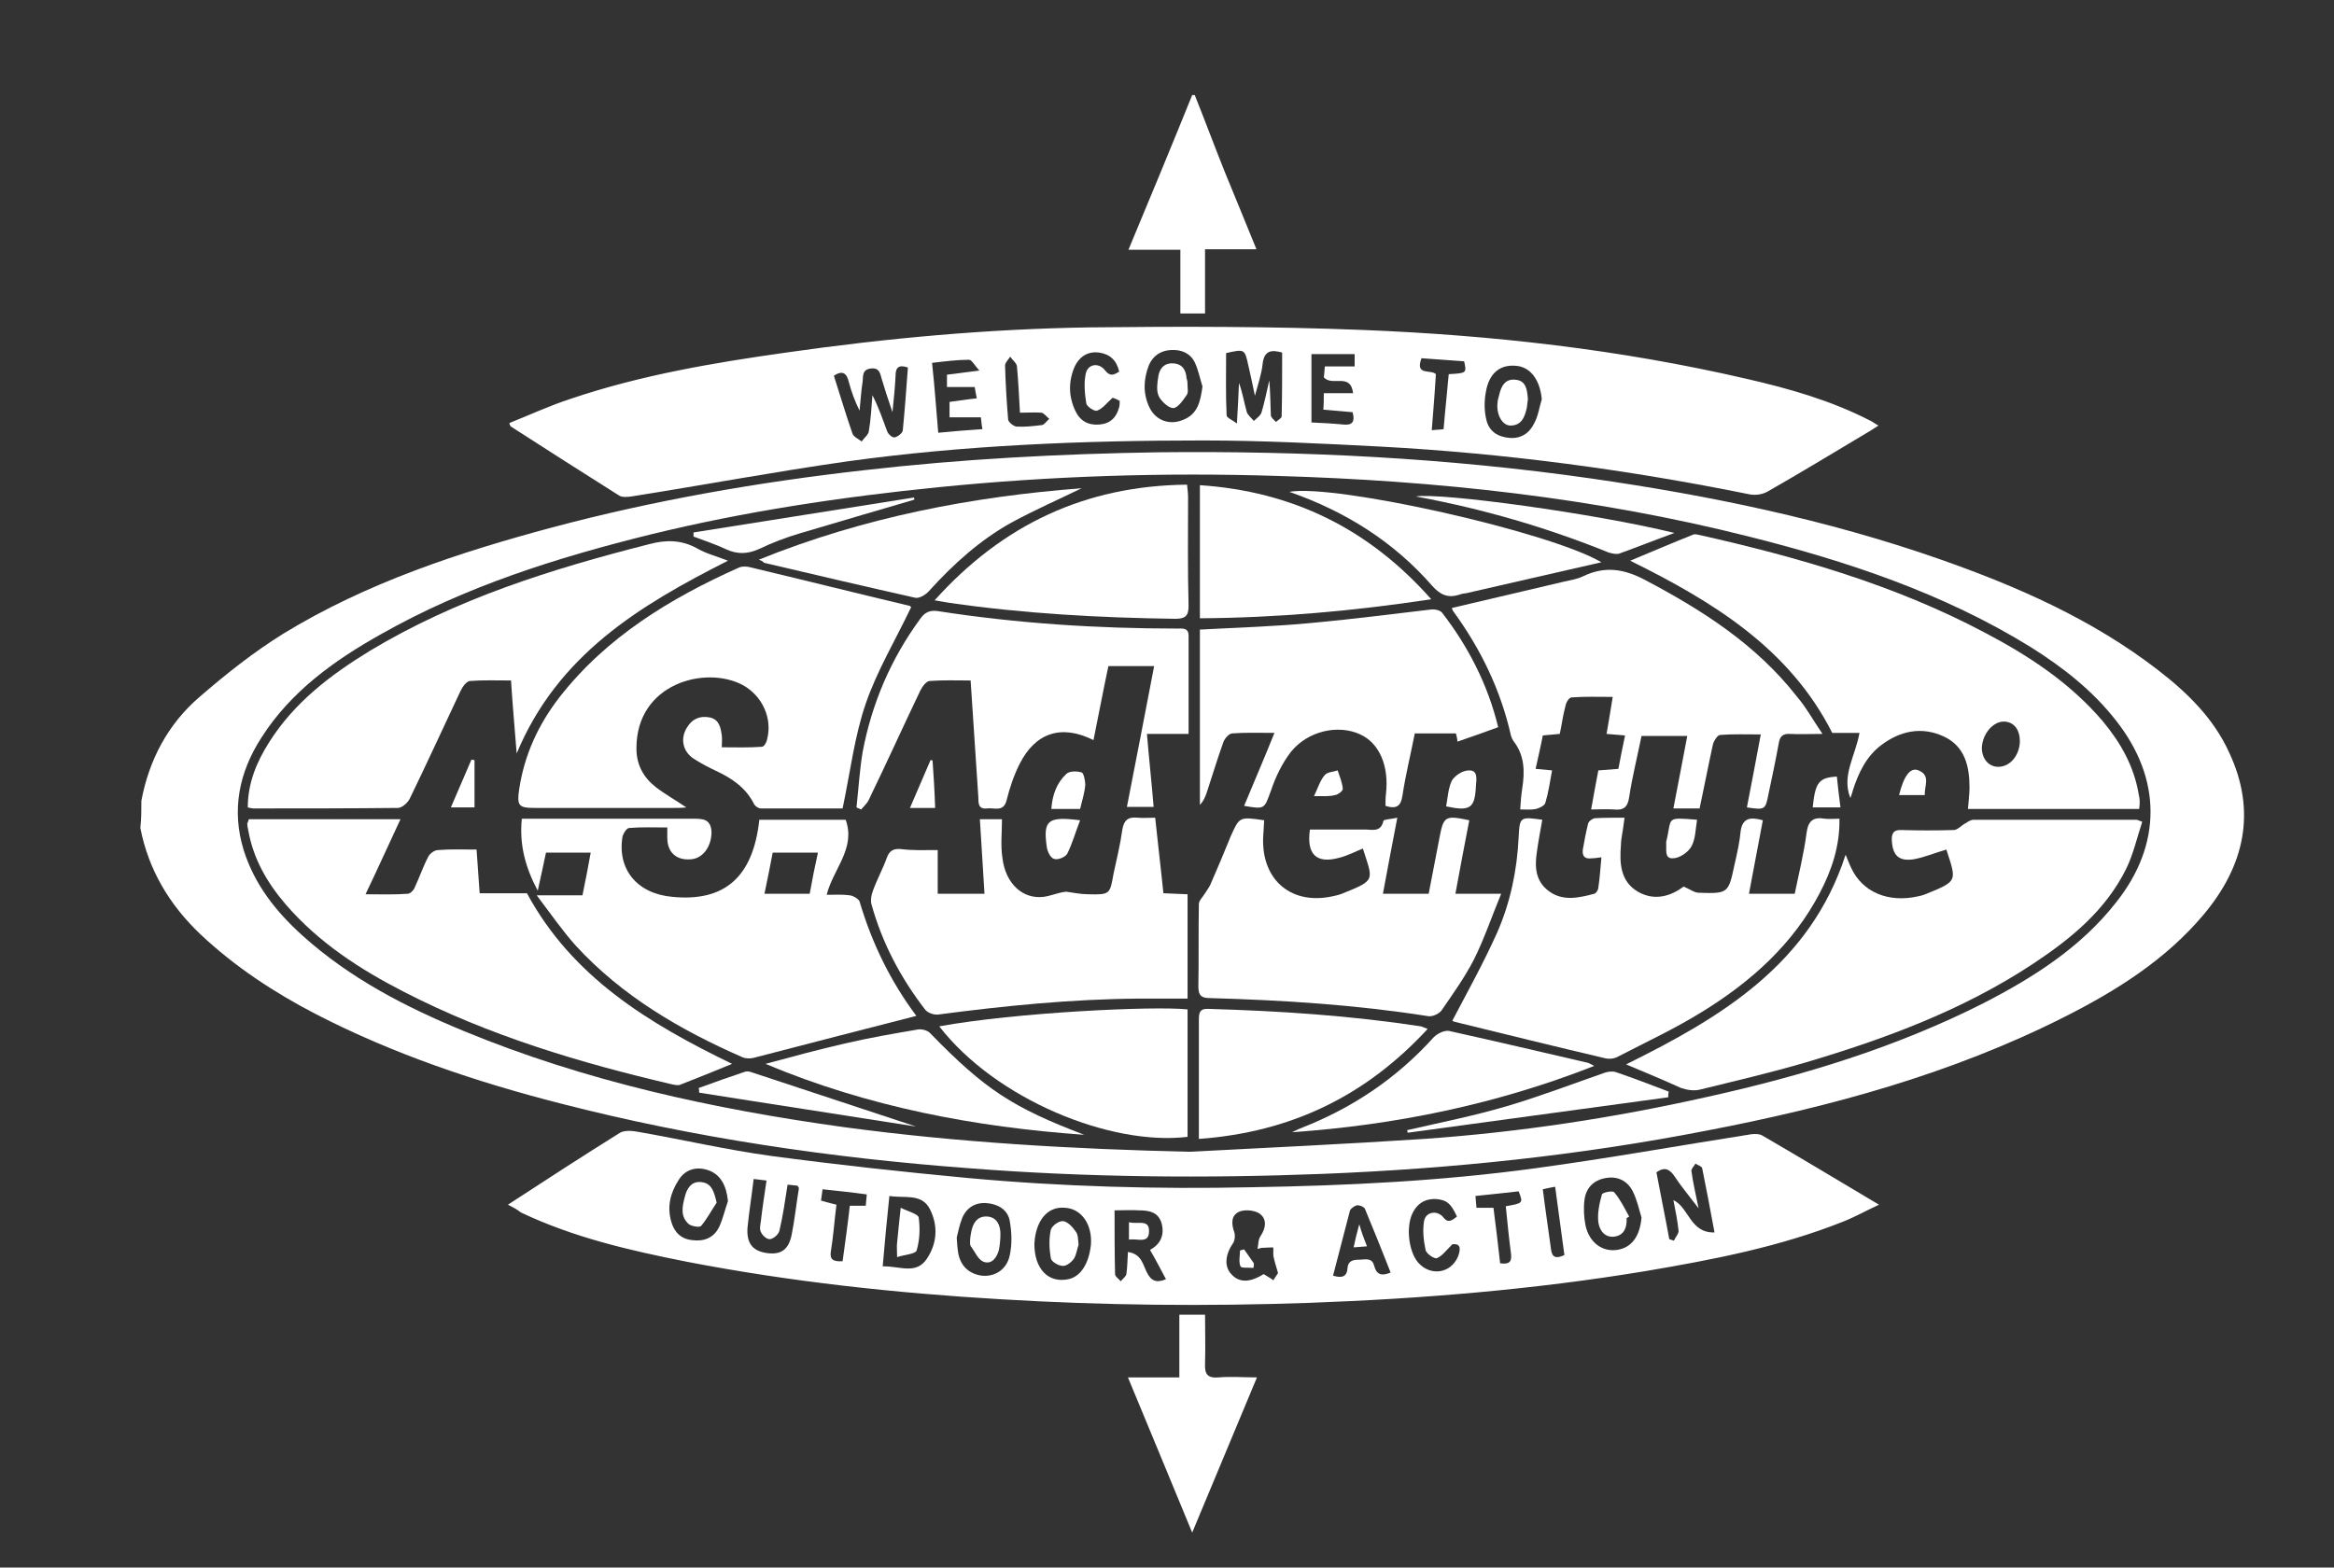 <?xml version="1.0" encoding="utf-8"?>
<!-- Generator: Adobe Illustrator 19.0.0, SVG Export Plug-In . SVG Version: 6.00 Build 0)  -->
<svg version="1.1" id="Layer_1" xmlns="http://www.w3.org/2000/svg" xmlns:xlink="http://www.w3.org/1999/xlink" x="0px" y="0px"
	 viewBox="0 0 454 305" style="enable-background:new 0 0 454 305;" xml:space="preserve">
<rect x="0" y="0" width="454" height="305" fill="#333333" stroke="none"/>
<style type="text/css">
	.st0{fill:#FFFFFF;}
</style>
<g>
	<path class="st0" d="M27.5,155.8c1.5-8,5.2-14.9,11.2-20.1c5.2-4.5,10.6-8.8,16.4-12.4c16.2-9.9,34.1-15.8,52.4-20.7
		c19.9-5.3,40.1-8.8,60.5-11.1c19.1-2.2,38.2-3.2,57.4-3.5c28.2-0.3,56.2,1.1,84.1,5.1c23,3.3,45.8,8,67.8,15.7
		c15.1,5.3,29.7,11.7,42.5,21.6c5.7,4.4,10.8,9.4,13.8,16c5.4,11.5,3,22.1-5,31.6c-7.4,8.8-17,14.8-27.1,19.9
		c-22,11.1-45.6,17.5-69.6,22.1c-24.6,4.8-49.4,7.4-74.5,8.4c-23,0.9-46,0.7-69-1.1c-26.8-2-53.4-5.9-79.4-12.6
		c-16.4-4.2-32.5-9.6-47.6-17.4c-8.1-4.2-15.7-9.2-22.4-15.5c-6-5.7-10.1-12.5-11.7-20.7C27.5,159.3,27.5,157.5,27.5,155.8z
		 M231.5,224.1c15.2-0.8,30.3-1.5,45.5-2.5c18.6-1.3,37-4.1,55.2-8.2c18.5-4.1,36.6-9.6,53.6-18.2c9.7-5,18.9-10.8,25.8-19.6
		c9-11.3,8.9-24.1,0-35.4c-4.6-5.9-10.4-10.4-16.6-14.3c-17-10.5-35.7-16.7-54.8-21.5c-30.1-7.6-60.8-10.9-91.8-11.8
		c-22-0.7-44,0-65.9,2.2c-18.9,1.9-37.6,4.7-56,9.2c-18.2,4.5-36,10.1-52.4,19.4c-9.1,5.1-17.6,11.2-23.3,20.2
		c-4.3,6.7-5.8,14-3.4,21.8c2.1,6.7,6.3,12,11.4,16.6c9.2,8.3,20,13.9,31.4,18.6c23.7,9.8,48.6,15.2,73.9,18.7
		C186.3,222.3,208.9,223.6,231.5,224.1z"/>
	<path class="st0" d="M232.4,18.5c2,5,3.9,10.1,5.9,15.1c2,4.9,4,9.7,6.1,14.9c-3.5,0-6.6,0-10,0c0,4.3,0,8.4,0,12.5
		c-1.7,0-3.1,0-4.8,0c0-4,0-8.1,0-12.4c-3.4,0-6.6,0-10.1,0c4.3-10.3,8.4-20.2,12.4-30.1C232.1,18.5,232.3,18.5,232.4,18.5z"/>
	<path class="st0" d="M99.1,82.3c4-1.6,7.9-3.4,11.9-4.7c13.6-4.6,27.7-7,41.9-9c19.6-2.8,39.2-4.6,59-4.9
		c17.7-0.2,35.5-0.2,53.2,0.5c25.1,1,50,3.8,74.6,9.5c8.3,1.9,16.4,4.2,24,8.1c0.5,0.2,0.9,0.6,1.7,1c-1.1,0.7-2,1.3-2.9,1.8
		c-6.2,3.7-12.3,7.4-18.6,11c-1,0.6-2.4,0.8-3.5,0.6c-23.7-4.8-47.6-8-71.7-9.3c-11.6-0.6-23.2-1.2-34.7-1.2
		c-23.2,0-46.4,0.9-69.4,4.1c-14,2-27.9,4.6-41.8,6.8c-0.8,0.1-1.8,0.2-2.4-0.2c-7-4.4-14-8.9-21-13.4
		C99.2,82.8,99.1,82.6,99.1,82.3z M249.4,68.6c-2.1-0.6-3.5-0.4-3.8,2.2c-0.2,1.9-0.8,3.7-1.5,6.2c-0.5-2.5-0.9-4.2-1.3-6
		c-0.7-3.1-0.7-3.1-4.3-2.3c0,4-0.1,8,0.1,12.1c0,0.5,1.1,0.9,2,1.6c0.2-3.2,0.3-5.5,0.4-7.9c0.7,1.9,1,3.8,1.5,5.6
		c0.2,0.7,0.9,1.2,1.4,1.8c0.5-0.5,1.3-1,1.5-1.7c0.6-2,1-4.1,1.5-6.2c0.2,2.3,0.2,4.5,0.3,6.8c0,0.4,0.6,0.9,1,1.3
		c0.4-0.4,1.1-0.7,1.1-1.1C249.4,76.9,249.4,72.8,249.4,68.6z M173.6,80.2c-0.9-2.6-1.5-4.5-2.1-6.5c-0.3-1-0.4-2.2-2.1-2
		c-1.7,0.2-1.5,1.4-1.6,2.5c-0.3,1.9-0.4,3.8-0.6,5.7c-0.9-1.8-1.6-3.7-2.1-5.6c-0.4-1.7-1.2-2.3-2.9-1.2c1.2,3.7,2.3,7.5,3.6,11.2
		c0.2,0.7,1.2,1.1,1.8,1.6c0.5-0.7,1.3-1.3,1.4-2c0.4-2.3,0.5-4.6,0.7-7c1.2,2.3,2,4.7,2.9,7.1c0.2,0.5,1,1.2,1.4,1.1
		c0.6-0.1,1.5-0.8,1.6-1.3c0.4-4.1,0.7-8.2,1-12.3c-1.8-0.6-2.4,0-2.4,1.6C174.1,75.2,173.9,77.3,173.6,80.2z M233.9,75.2
		c-0.5-1.6-0.8-3.2-1.5-4.7c-0.9-1.8-2.6-2.5-4.6-2.4c-2,0.1-3.5,1.1-4.3,2.9c-1.1,2.8-1.2,5.6,0.1,8.3c1.2,2.5,3.9,3.5,6.5,2.4
		C233,80.6,233.5,78.1,233.9,75.2z M299.9,77.7c-0.3-3.6-2.1-6.2-4.8-6.5c-3.3-0.4-5.5,1.4-6.1,5.2c-0.3,1.7-0.3,3.5,0.1,5.2
		c0.5,2.3,2.2,3.4,4.5,3.6c2.2,0.2,3.9-0.9,4.8-2.8C299.2,81,299.4,79.3,299.9,77.7z M257.5,76.5c2,0,3.7,0,5.7,0
		c-0.5-4.1-4.1-1.2-5.7-3.1c0.1-0.5,0.1-1.2,0.2-2.1c2,0,3.8,0,5.8,0c0-0.8,0-1.5,0-2.4c-2.8,0-5.4,0-8.4,0c0,4.5,0,8.9,0,13.3
		c2.1,0.1,4.2,0.2,6.2,0.4c1.8,0.2,2.3-0.6,1.8-2.4c-1.9-0.2-3.8-0.3-5.7-0.5C257.5,78.7,257.5,77.8,257.5,76.5z M182.5,84.2
		c3-0.3,5.7-0.5,8.6-0.7c-0.2-1-0.2-1.6-0.3-2.3c-2,0-4,0-6.1,0c0-1.1,0-2,0-3c1.7-0.2,3.4-0.5,5.3-0.7c-0.2-0.9-0.3-1.6-0.4-2.2
		c-1.9,0-3.6,0-5.4,0c0-0.9,0-1.7,0-2.4c1.9-0.2,3.7-0.5,6.3-0.8c-0.9-1-1.5-2.1-2-2.1c-2.3,0-4.6,0.3-7.2,0.6
		C181.8,75.2,182.1,79.5,182.5,84.2z M216.4,77.4c-1.1,1-1.9,2.1-3,2.5c-0.5,0.2-2-0.8-2.1-1.4c-0.3-1.9-0.5-4-0.1-5.8
		c0.4-1.9,2.5-2.2,3.7-0.7c1,1.3,1.7,1,2.8,0.3c-0.5-2.2-1.8-3.4-3.9-3.7c-2.2-0.3-3.8,0.8-4.7,2.6c-1.3,2.9-1.3,5.9,0.1,8.8
		c0.9,1.9,2.5,2.8,4.7,2.6c2.1-0.2,3.3-1.4,3.8-3.4c0.1-0.4,0.1-0.7,0.1-1.2C217.1,77.6,216.5,77.4,216.4,77.4z M279.3,72.8
		c-0.2,3.5-0.5,7.1-0.8,10.9c1-0.1,1.7-0.1,2.3-0.2c0.3-3.7,0.7-7.2,1-10.7c3.5-0.2,3.5-0.2,3-2.5c-2.8-0.2-5.6-0.4-8.3-0.6
		C275.2,73.2,278.3,71.8,279.3,72.8z M198.4,80.3c-0.2-3.2-0.3-6.1-0.6-9.1c-0.1-0.6-0.9-1.2-1.3-1.8c-0.4,0.6-1,1.2-1,1.7
		c0.1,3.5,0.3,7,0.6,10.5c0,0.5,1,1.3,1.6,1.4c1.7,0.1,3.3-0.1,5-0.3c0.5-0.1,0.9-0.8,1.4-1.2c-0.5-0.4-1-1.1-1.5-1.2
		C201.2,80.2,200,80.3,198.4,80.3z"/>
	<path class="st0" d="M98.8,234.4c7.5-4.9,14.6-9.5,21.8-14c0.9-0.5,2.3-0.4,3.4-0.2c8.6,1.5,17.2,3.5,25.9,4.7
		c12.7,1.7,25.5,3.1,38.3,4.3c18.4,1.7,36.9,2.2,55.3,1.8c18.5-0.3,36.9-1.2,55.2-3.7c14-1.9,27.9-4.4,41.9-6.6
		c0.7-0.1,1.7-0.1,2.3,0.3c7.4,4.3,14.7,8.7,22.6,13.4c-2.6,1.2-4.7,2.4-7,3.3c-12.3,4.9-25.3,7.4-38.3,9.6
		c-21.7,3.6-43.6,5.4-65.6,6.2c-20,0.7-40,0.5-59.9-0.7c-20.5-1.2-40.9-3.4-61.1-7.3c-11.1-2.2-22-4.7-32.3-9.6
		C100.7,235.4,100,235,98.8,234.4z M245.4,242.8c-0.3,0.1-0.5,0.1-0.8,0.2c0.2-0.8,0.1-1.8,0.6-2.5c1-1.5,1.3-3.2-0.1-4.3
		c-0.9-0.7-2.8-0.9-3.9-0.5c-1.8,0.7-1.7,2.4-1.1,4.1c0.2,0.6,0.1,1.5-0.2,2c-1.6,2.3-1.8,4.6-0.4,6.1c1.5,1.7,3.6,1.7,6.3,0
		c0.6,0.4,1.2,0.7,1.9,1.2c0.4-0.7,0.8-1.2,0.9-1.4c-0.4-1.4-0.7-2.3-0.9-3.3c-0.1-0.6,0.1-1.6-0.1-1.7
		C246.8,242.7,246.1,242.8,245.4,242.8z M216.8,235.5c0,4.3,0,8.3,0.1,12.4c0,0.5,0.7,0.9,1.1,1.4c0.4-0.5,1-0.9,1.1-1.4
		c0.2-1.4,0.2-2.8,0.3-4.3c2.7,0.4,2.9,2.5,3.7,4c0.8,1.6,1.8,2.1,3.7,1.3c-1-1.9-2-3.8-3.1-5.7c2-1.1,2.8-2.8,2.3-5
		c-0.6-2.4-2.5-2.7-4.5-2.7C220.1,235.4,218.7,235.5,216.8,235.5z M322.2,228.1c0.8,4.3,1.7,8.6,2.5,13c0.3,0.1,0.6,0.2,0.9,0.3
		c0.3-0.7,1-1.4,0.9-2c-0.2-1.9-0.6-3.9-1-5.9c3.1,1.5,3.2,6.4,8,6.3c-0.8-4.4-1.6-8.5-2.4-12.5c-0.1-0.4-0.9-0.6-1.3-0.9
		c-0.3,0.5-0.8,1-0.8,1.4c0.3,2.2,0.8,4.4,1.4,7.3c-1.9-2.5-3.5-4.4-4.8-6.4C324.6,227.3,323.6,227.1,322.2,228.1z M186.1,240.8
		c0.1,1.3,0.1,1.8,0.2,2.4c0.3,2.9,2,4.6,4.6,5c2.5,0.3,4.9-1.1,5.5-3.9c0.5-2.2,0.4-4.6,0-6.8c-0.4-2.1-2.2-3.2-4.4-3.4
		c-2.2-0.2-3.9,0.8-4.8,2.8C186.6,238.4,186.3,240,186.1,240.8z M319.3,236.9c-0.5-1.7-0.9-3.5-1.7-5.1c-1-2-2.9-3-5.2-2.6
		c-2.4,0.4-3.9,1.9-4.2,4.3c-0.2,1.6-0.1,3.4,0.2,4.9c0.7,3.3,3.2,5.2,6.1,4.8C317.4,242.8,319,240.5,319.3,236.9z M201.2,242
		c0,4.9,2.7,7.7,6.6,6.9c2.4-0.5,4-3,4.4-6.7c0.3-3.9-1.8-7-5-7.2c-3.1-0.3-5.3,1.9-5.9,5.9C201.3,241.3,201.2,241.8,201.2,242z
		 M141.6,233.7c-0.3-3.1-1.5-5.2-3.8-6c-2.3-0.8-4.5-0.2-5.8,1.9c-1.6,2.5-2.3,5.2-1.4,8.2c0.6,2,1.9,3.3,4.1,3.5
		c2.3,0.3,4.2-0.5,5.2-2.6C140.6,237.2,141,235.4,141.6,233.7z M171.7,246.4c3.3-0.1,6.5,1.7,8.6-1.5c2-3,2.2-6.4,0.6-9.6
		c-1.6-3.2-5-2.1-7.9-2.6C172.5,237.4,172.1,241.7,171.7,246.4z M270.5,247.6c-1.6-4.1-3.3-8.3-5-12.4c-0.2-0.4-1-0.7-1.5-0.7
		c-0.5,0.1-1.2,0.6-1.4,1c-1.1,4.2-2.2,8.4-3.3,12.7c1.6,0.5,2.7,0.3,2.8-1.4c0.1-1.5,1.1-1.7,2.3-1.7c1.1,0,2.5-0.5,2.9,1.2
		C267.8,248.1,268.8,248.3,270.5,247.6z M146.6,229.4c-0.4,3.4-0.9,6.4-1.2,9.5c-0.2,3,1,4.5,3.7,4.9c2.8,0.4,4.3-0.6,4.9-3.6
		c0.6-3,0.9-6,1.4-9c0-0.1-0.1-0.3-0.3-0.5c-0.6-0.1-1.2-0.1-1.9-0.2c-0.5,3.1-0.9,6.1-1.6,9c-0.2,0.7-1.1,1.5-1.8,1.6
		c-0.6,0.1-1.5-0.7-1.8-1.4c-0.3-0.5-0.1-1.4,0-2.1c0.3-2.6,0.7-5.2,1.1-7.9C148.2,229.6,147.6,229.5,146.6,229.4z M283.4,236.7
		c-1.2-2.6-2-3.2-4-3.4c-1.9-0.1-3.4,0.6-4.4,2.3c-1.6,2.6-1.1,7.7,0.8,10c2.4,2.8,6.4,2.2,7.8-1.1c0.7-1.8,0.3-2.6-1.1-2.4
		c-1.2,1.2-2,2.3-3,2.7c-0.5,0.2-2.1-0.9-2.2-1.6c-0.4-1.8-0.6-3.8-0.3-5.6c0.3-1.8,2.5-2.2,3.7-0.8
		C281.6,238,282.3,237.6,283.4,236.7z M290.5,235c0.5,3.7,0.9,7.3,1.3,10.8c2,0.3,2.3-0.5,2.1-2c-0.4-3-0.7-6.1-1-9.1
		c3.4-0.6,3.4-0.6,2.5-2.9c-2.7,0.3-5.4,0.6-8.4,0.9c0.1,0.9,0.1,1.5,0.2,2.3C288.4,235,289.4,235,290.5,235z M163.9,245.4
		c0.5-3.6,1-7.2,1.4-10.8c1.2,0,2.1,0,3.1,0c0.1-0.7,0.1-1.4,0.2-2.2c-2.9-0.4-5.7-0.7-8.6-1c-0.1,0.8-0.2,1.5-0.3,2.2
		c1.1,0.3,2.1,0.6,3,0.8c-0.4,3.1-0.6,6.2-1.1,9.2C161.4,245.1,162.1,245.5,163.9,245.4z M304.3,244.2c-0.6-4.4-1.2-8.8-1.8-13.3
		c-1,0.2-1.6,0.3-2.4,0.5c0.5,4.1,1.1,7.9,1.6,11.7C301.9,244.6,302.6,245,304.3,244.2z"/>
	<path class="st0" d="M244.5,268c-4.2,10.1-8.3,19.9-12.6,30.2c-4.3-10.4-8.3-20.1-12.5-30.2c3.5,0,6.6,0,10,0c0-4.2,0-8.1,0-12.2
		c1.7,0,3.1,0,5,0c0,3.2,0.1,6.3,0,9.5c-0.1,2.1,0.5,2.9,2.7,2.7C239.4,267.8,241.8,268,244.5,268z"/>
	<path class="st0" d="M316.3,207.1c18.6-9.2,35.8-19.5,42.7-40.8c0.4,0.9,0.7,1.8,1.1,2.6c2.2,4.7,7.2,6.8,13,5.5
		c0.5-0.1,0.9-0.2,1.4-0.4c6.4-2.6,6.1-2.5,4.1-8.7c-2.1,0.6-4.2,1.5-6.4,1.9c-2.8,0.4-4-0.7-4.2-3.5c-0.1-1.4,0.2-2.3,1.9-2.2
		c3.4,0.1,6.7,0.1,10.1,0c0.8,0,1.5-0.9,2.3-1.3c0.5-0.3,1-0.7,1.6-0.7c10.6,0,21.1,0,31.7,0c0.1,0,0.3,0.1,1.1,0.4
		c-1,3-1.7,6.2-3.1,9.1c-4,8.1-10.7,13.6-18.1,18.5c-13.6,9-28.7,14.6-44.2,19.2c-6.8,2-13.7,3.6-20.6,5.3c-1.1,0.3-2.5,0.1-3.7-0.3
		C323.5,210.1,320.1,208.7,316.3,207.1z"/>
	<path class="st0" d="M416.1,157.4c-11.2,0-22.2,0-33.3,0c0.1-1.5,0.3-2.8,0.3-4.2c0-4.1-0.9-8-5-9.9c-4.3-2-8.5-1.1-12.2,1.7
		c-2.9,2.2-4.4,5.4-5.5,8.8c-0.1,0.5-0.3,0.9-0.4,1.3c0,0.1-0.1,0.1-0.1,0.1c-1.7-4.3,1-8.1,1.8-12.6c-1.8,0-3.4,0-5.3,0
		c-8.3-16.4-23.1-25.5-39.3-33.5c4.3-1.8,8.3-3.5,12.3-5.1c0.3-0.1,0.8,0,1.2,0.1c19.1,4.3,37.9,9.7,55.3,18.9
		c8.6,4.5,16.7,9.8,23.1,17.3c3.5,4.2,6.1,8.8,7,14.2c0.1,0.5,0.2,0.9,0.2,1.4C416.2,156.4,416.2,156.8,416.1,157.4z M392.9,144.3
		c0-2.3-1.1-3.8-3-3.9c-2.2-0.1-4.3,2.4-4.4,5.1c0,2.1,1.3,3.7,3.2,3.7C391,149.2,392.8,147,392.9,144.3z"/>
	<path class="st0" d="M177.2,118.2c-3,6.3-6.6,12.3-8.8,18.7c-2.2,6.4-3,13.3-4.5,20.4c-4.9,0-10.4,0-15.9,0c-0.5,0-1.2-0.5-1.4-1
		c-1.6-3.1-4.3-4.9-7.3-6.3c-1.5-0.7-3-1.5-4.4-2.4c-2.1-1.4-2.6-3.9-1.3-6c1-1.7,2.5-2.4,4.5-2c1.8,0.4,2.1,2,2.3,3.5
		c0.1,0.6,0,1.3,0,2.3c2.6,0,5.2,0.1,7.8-0.1c0.4,0,0.9-0.8,1-1.4c1.1-4.1-0.9-8.5-4.7-10.6c-7.3-3.9-20.8-0.3-20.7,12.4
		c0,3.1,1.4,5.6,3.7,7.4c1.8,1.4,3.8,2.5,6,4c-0.9,0.1-1.7,0.1-2.4,0.1c-9,0-18.1,0-27.1,0c-3.1,0-3.5-0.4-3-3.7
		c1-6.6,3.7-12.5,7.8-17.8c9.2-11.8,21.6-19.3,35-25.3c0.5-0.2,1.2-0.2,1.8-0.1c10.5,2.5,20.9,5.1,31.4,7.6
		C177.2,118.1,177.4,118.3,177.2,118.2z"/>
	<path class="st0" d="M178.1,197.7c-10.6,2.7-21,5.4-31.4,8.1c-0.7,0.2-1.6,0.2-2.3-0.1c-12.1-5.3-23.4-11.9-32.4-21.7
		c-2.6-2.9-4.8-6.1-7.6-9.8c3.5,0,6.1,0,8.9,0c0.6-2.9,1.1-5.5,1.6-8.3c-3.1,0-5.8,0-8.7,0c-0.5,2.4-1,4.7-1.6,7.4
		c-2.4-4.5-3.6-8.9-3.1-14c0.9,0,1.7,0,2.6,0c10.2,0,20.3,0,30.5,0c1.9,0,3.7-0.1,3.8,2.6c0,2.8-1.7,5.2-4.1,5.3
		c-2.8,0.2-4.5-1.4-4.5-4.2c0-0.6,0-1.1,0-2c-2.5,0-5-0.1-7.4,0.1c-0.5,0-1.1,1-1.3,1.6c-1.1,6.4,2.8,11.2,9.7,11.8
		c10.2,1,15.7-3.9,16.9-15c5.6,0,11.2,0,16.8,0c2,5.6-2.4,9.5-3.7,14.6c1.6,0,3-0.1,4.5,0.1c0.7,0.1,1.7,0.7,1.9,1.2
		c2.4,8.1,6,15.5,11,22.2C178.2,197.6,178.2,197.8,178.1,197.7z M157.5,173.9c0.5-2.8,1-5.3,1.6-8c-3,0-5.7,0-8.8,0
		c-0.5,2.6-1,5.2-1.6,8C151.7,173.9,154.5,173.9,157.5,173.9z"/>
	<path class="st0" d="M48.4,159.4c9.7,0,19.4,0,29.5,0c-2.3,4.9-4.4,9.6-6.8,14.6c3,0,5.6,0.1,8.2-0.1c0.5,0,1.2-0.7,1.4-1.3
		c0.9-1.9,1.6-4,2.6-5.9c0.3-0.6,1.2-1.3,1.9-1.3c2.4-0.2,4.8-0.1,7.5-0.1c0.2,2.8,0.4,5.6,0.6,8.5c3.1,0,6.2,0,9.2,0
		c8.8,16.3,23.6,25.3,39.9,33.2c-3.6,1.5-6.9,2.8-10.2,4.1c-0.4,0.1-0.9,0-1.4-0.1c-18-4.2-35.7-9.5-52.2-18
		c-8.6-4.4-16.6-9.6-23-17c-3.6-4.2-6.3-8.8-7.3-14.4c-0.1-0.5-0.2-0.9-0.2-1.4C48.2,160,48.3,159.8,48.4,159.4z"/>
	<path class="st0" d="M342.9,159.6c-0.9,4.7-1.8,9.5-2.7,14.3c3,0,5.8,0,8.9,0c0.8-3.9,1.8-7.9,2.3-11.8c0.3-2.4,1.3-3.2,3.6-2.8
		c0.8,0.1,1.7,0,2.8,0c0.1,5.3-1.5,10-3.8,14.4c-5.2,10-13.4,17.3-22.8,23.1c-5.3,3.3-10.9,5.9-16.5,8.8c-0.7,0.4-1.7,0.5-2.5,0.3
		c-9.8-2.3-19.5-4.7-29.3-7.1c-0.3-0.1-0.5-0.3-0.4-0.2c3-5.7,6.1-11.3,8.7-17.1c2.6-5.9,3.9-12.2,4.2-18.6c0.2-4,0.3-4,4.6-3.4
		c-0.4,2.2-0.8,4.4-1.1,6.6c-0.4,2.8-0.1,5.5,2.4,7.3c2.7,2,5.8,1.3,8.8,0.5c0.4-0.1,0.8-0.8,0.8-1.2c0.3-1.9,0.4-3.8,0.6-5.9
		c-0.8,0.1-1.3,0.2-1.9,0.2c-1.4,0.2-1.9-0.5-1.7-1.8c0.3-1.7,0.6-3.3,1-4.9c0.1-0.5,0.8-1,1.3-1.1c1.8-0.1,3.6-0.1,5.8-0.1
		c-0.2,1.3-0.3,2.4-0.5,3.4c-0.1,0.6-0.2,1.3-0.2,1.9c-0.3,3.6-0.1,7.1,3.3,9.1c3.3,1.9,6.5,0.8,8.9-1c1.2,0.5,2.1,1.2,2.9,1.2
		c5.8,0.2,5.8,0.1,7-5.5c0.5-2.2,1-4.4,1.2-6.6C339,159.2,340.4,158.9,342.9,159.6z"/>
	<path class="st0" d="M99.4,132.4c-2.8,0-5.4-0.1-8,0.1c-0.7,0.1-1.4,1.1-1.8,1.9c-3.3,7-6.5,14-9.9,21c-0.4,0.8-1.5,1.8-2.3,1.8
		c-9.4,0.1-18.7,0.1-28.1,0.1c-0.3,0-0.6-0.1-1.1-0.2c0-4.7,1.7-8.8,4.1-12.6c4.9-7.8,12-13.2,19.7-17.9
		c16.8-10.1,35.3-15.9,54.2-20.7c3.3-0.9,6.3-0.9,9.4,0.8c1.7,1,3.7,1.5,6,2.4c-17.2,8.7-33.1,18.3-41.1,37.5
		C100.1,141.5,99.7,137.1,99.4,132.4z"/>
	<path class="st0" d="M354.5,142.8c-2.6,0-4.5,0.1-6.3,0c-1.4-0.1-2,0.5-2.2,1.8c-0.6,3.3-1.3,6.6-2,9.9c-0.6,3.1-0.7,3.1-4.2,2.6
		c0.9-4.7,1.8-9.3,2.7-14.2c-2.8,0-5.4-0.1-7.9,0.1c-0.5,0-1.2,1.1-1.4,1.8c-0.9,4.1-1.7,8.3-2.6,12.5c-1.7,0-3.2,0-5.1,0
		c0.9-4.7,1.8-9.3,2.7-14.1c-3.1,0-5.9,0-8.9,0c-0.8,4-1.8,7.9-2.4,11.9c-0.3,2-1.1,2.6-3,2.4c-1.3-0.1-2.7,0-4.4,0
		c0.5-2.7,0.9-5.1,1.4-7.6c1.3-0.1,2.5-0.2,3.9-0.3c0.4-2.1,0.8-4.2,1.3-6.5c-1.3-0.1-2.3-0.2-3.6-0.3c0.4-2.4,0.8-4.6,1.2-7.2
		c-2.8,0-5.4-0.1-8,0.1c-0.5,0-1.1,1-1.2,1.7c-0.5,1.8-0.7,3.6-1.1,5.4c-1.1,0.1-2,0.2-3.3,0.3c-0.4,2.1-0.9,4.2-1.4,6.5
		c1.1,0.1,2.1,0.2,3.2,0.3c-0.4,2.2-0.7,4.3-1.3,6.3c-0.2,0.6-1.1,1-1.8,1.2c-0.9,0.2-1.9,0.1-3.1,0.1c0.1-1.6,0.2-2.8,0.4-4.1
		c0.5-3.2,0.5-6.4-1.7-9.2c-0.2-0.3-0.4-0.7-0.5-1.1c-2-8.8-5.8-16.7-11.1-24c-0.2-0.2-0.3-0.5-0.4-0.8c7.3-1.7,14.5-3.4,21.7-5.1
		c1.3-0.3,2.7-0.5,3.9-1.1c4.2-2,7.9-1.4,11.9,0.7c11.2,5.9,21.7,12.6,29.6,22.7C351.3,137.6,352.6,140,354.5,142.8z"/>
	<path class="st0" d="M182.4,165.4c0,3,0,5.7,0,8.5c3.2,0,6,0,9.1,0c-0.3-4.9-0.6-9.6-0.9-14.5c1.5,0,2.8,0,4.3,0
		c0,2.6-0.3,5.1,0.1,7.6c0.6,4.9,3.9,8,8,7.5c1.5-0.2,3-0.9,4.4-1c1.4,0.2,2.9,0.5,4.3,0.5c4.2,0.1,4.2,0,4.9-4
		c0.6-2.8,1.3-5.6,1.7-8.5c0.3-1.9,1.1-2.6,3-2.4c1,0.1,2.1,0,3.4,0c0.5,4.9,1.1,9.7,1.6,14.7c1.6,0.1,3.1,0.1,4.7,0.2
		c0,6.6,0,13.1,0,20.3c-3.3,0-6.4,0-9.6,0c-13,0.1-26,1.4-38.9,3.1c-0.8,0.1-2-0.3-2.5-0.9c-4.8-6.2-8.4-13-10.5-20.6
		c-0.2-0.8,0-1.8,0.3-2.6c0.8-2.2,1.9-4.2,2.7-6.4c0.5-1.4,1.3-1.8,2.7-1.7C177.5,165.5,179.7,165.4,182.4,165.4z"/>
	<path class="st0" d="M245.9,159.6c-0.1,1.2-0.1,2.3-0.2,3.4c-0.3,8.4,5.7,13.3,13.9,11.3c0.5-0.1,0.9-0.2,1.4-0.4
		c6.7-2.7,6.1-2.5,4.1-8.8c-1.5,0.6-3,1.4-4.6,1.8c-4.4,1.2-6.4-0.6-5.7-5.5c3.5,0,7.1,0,10.7,0c1.4,0,3.1,0.6,3.6-1.7
		c0.1-0.3,1.5-0.3,2.7-0.6c-1,5.2-1.9,9.9-2.8,14.8c3.1,0,5.9,0,8.9,0c0.7-3.7,1.4-7.3,2.1-10.9c0.8-4.2,1.1-4.4,5.8-3.4
		c-0.9,4.7-1.8,9.3-2.7,14.3c2.8,0,5.5,0,8.9,0c-1.9,4.6-3.3,8.8-5.3,12.8c-1.8,3.5-4.1,6.7-6.3,9.9c-0.5,0.7-1.9,1.3-2.7,1.1
		c-14-2.2-28.1-3.1-42.3-3.5c-1.6,0-2.3-0.4-2.3-2.2c0.1-5.4,0-10.7,0.1-16.1c0-0.7,0.8-1.4,1.2-2.1c0.3-0.5,0.7-1,1-1.6
		c1.4-3.2,2.7-6.3,4-9.5C241.1,158.9,241.1,158.9,245.9,159.6z"/>
	<path class="st0" d="M233.4,122.5c7.4-0.4,14.6-0.6,21.8-1.3c7.7-0.7,15.4-1.7,23.1-2.6c0.7-0.1,1.8,0.1,2.2,0.6
		c5.1,6.6,8.9,14,10.9,22.2c0,0.1,0,0.3,0,0.1c-2.7,1-5.3,1.9-7.9,2.8c0-0.3-0.1-0.9-0.3-1.6c-2.6,0-5.2,0-8,0
		c-0.8,4.1-1.8,8.1-2.4,12.1c-0.3,2-1.1,2.7-3.3,2c0-0.8,0-1.6,0.1-2.4c0.6-5.4-1.3-9.8-5-11.5c-4.3-2-10.2-0.7-13.5,3.4
		c-1.7,2.2-3,4.9-3.9,7.6c-1.3,3.5-1.1,3.6-5.2,2.9c1.9-4.6,3.9-9.2,5.9-14.2c-3,0-5.6-0.1-8.2,0.1c-0.6,0-1.4,0.9-1.7,1.6
		c-1.2,3.3-2.2,6.7-3.3,10c-0.3,0.8-0.6,1.6-1.3,2.3C233.4,145.3,233.4,133.9,233.4,122.5z"/>
	<path class="st0" d="M231.2,142.8c-2.9,0-5.3,0-8.1,0c0.4,4.8,0.9,9.4,1.3,14.2c-1.7,0-3.3,0-5.2,0c1.8-9.1,3.5-18.1,5.3-27.4
		c-3.1,0-5.8,0-8.9,0c-1,4.7-1.9,9.5-2.9,14.4c-6.2-3.1-11.3-1.5-14.4,4.7c-1.1,2.2-1.9,4.6-2.5,7c-0.6,2.4-2.4,1.4-3.8,1.6
		c-1.7,0.2-1.7-1-1.7-2.2c-0.5-7.5-1-15-1.5-22.7c-2.8,0-5.4-0.1-8,0.1c-0.7,0.1-1.4,1.1-1.8,1.9c-3.4,7.1-6.6,14.2-10,21.2
		c-0.3,0.7-1,1.3-1.5,1.9c-0.3-0.1-0.6-0.3-0.9-0.4c0.4-3.6,0.6-7.2,1.2-10.8c1.8-9.5,5.5-18.1,11.2-25.9c0.9-1.3,1.9-1.7,3.4-1.5
		c15.4,2.4,31,3.4,46.6,3.4c1,0,2.2-0.2,2.2,1.4C231.2,130,231.2,136.2,231.2,142.8z"/>
	<path class="st0" d="M181.8,116.8c13.3-14.8,29.4-22.3,49.1-22.5c0.1,1,0.2,1.7,0.2,2.5c0,7-0.1,14.1,0.1,21.1c0,2-0.7,2.5-2.6,2.5
		c-14.7-0.2-29.4-1-43.9-3.1C183.9,117.2,183.1,117,181.8,116.8z"/>
	<path class="st0" d="M182.7,199.7c14.7-2.7,41.7-4,48.3-3.3c0,8.3,0,16.5,0,24.8C216,223,193.7,213.9,182.7,199.7z"/>
	<path class="st0" d="M278.4,116.6c-15.2,2.3-30,3.6-45,3.7c0-8.6,0-17.1,0-25.9C251.3,95.6,266.2,102.8,278.4,116.6z"/>
	<path class="st0" d="M233.2,221.6c0-1.5,0-2.6,0-3.7c0-6.5,0-13,0-19.4c0-1.4,0.1-2.3,1.9-2.2c13.8,0.4,27.6,1.3,41.3,3.4
		c0.4,0.1,0.7,0.3,1.3,0.5C265.7,213.2,251.2,220.3,233.2,221.6z"/>
	<path class="st0" d="M147.6,108.9c20.5-8.3,41.7-12.3,62.8-13.9c-4.3,2.1-9.1,4.2-13.7,6.7c-6.1,3.4-11.3,8.1-16,13.3
		c-0.6,0.7-1.9,1.5-2.7,1.3c-9.8-2.2-19.6-4.5-29.4-6.8C148.5,109.3,148.2,109.1,147.6,108.9z"/>
	<path class="st0" d="M210.9,220.8c-21.2-1.5-42-5.4-62-13.8c5.2-1.4,10.3-2.8,15.6-4c4.7-1.1,9.4-1.9,14.1-2.7
		c0.8-0.1,1.9,0.2,2.4,0.8C191.6,212,197,215.5,210.9,220.8z"/>
	<path class="st0" d="M311.5,109.4c-9.1,2.1-17.6,4-26.2,6c-0.5,0.1-1,0.1-1.4,0.3c-2.2,0.7-3.7,0.1-5.3-1.7
		c-7.5-8.6-16.9-14.5-27.8-18.3C259.6,94.1,301.3,103.4,311.5,109.4z"/>
	<path class="st0" d="M310.1,207.4c-19.1,7.5-38.7,11.5-58.8,12.9c0.5-0.2,1-0.5,1.5-0.7c10.1-3.9,18.8-9.7,26.1-17.8
		c0.7-0.7,2.1-1.4,3-1.2c9,2,18,4.1,27,6.2C309.2,206.9,309.5,207.1,310.1,207.4z"/>
	<path class="st0" d="M325.7,103.7c-3.6,1.3-7.1,2.7-10.7,4c-0.6,0.2-1.4,0-2.1-0.2c-12.1-4.9-24.5-8.5-37.5-10.9
		C280.1,95.8,310.3,99.9,325.7,103.7z"/>
	<path class="st0" d="M324.5,213.5c-16.9,2.3-33.8,4.6-50.7,6.9c0-0.2,0-0.3-0.1-0.5c6.5-1.5,13.1-2.8,19.5-4.7
		c6.4-1.9,12.7-4.3,19-6.5c0.6-0.2,1.5-0.3,2.1-0.1c3.5,1.2,6.9,2.5,10.3,3.8C324.5,212.8,324.5,213.2,324.5,213.5z"/>
	<path class="st0" d="M177.9,97.2c-7.5,2.2-15,4.4-22.4,6.6c-2.7,0.8-5.3,1.8-7.8,3c-2.2,1-4.2,1.1-6.4,0.1c-2.1-1-4.3-1.7-6.4-2.5
		c0-0.3,0-0.5,0-0.8c14.3-2.3,28.6-4.5,42.9-6.8C177.8,96.9,177.8,97.1,177.9,97.2z"/>
	<path class="st0" d="M178.2,219.2c-14.5-2.3-28.4-4.4-42.2-6.6c0-0.3,0-0.6-0.1-0.9c3-1.1,6.1-2.2,9.1-3.2c0.4-0.1,0.9,0,1.4,0.2
		C156.8,212.1,167.2,215.6,178.2,219.2z"/>
	<path class="st0" d="M210.1,157.4c-1.8,0-3.5,0-5.6,0c0.2-2.7,1-5,2.9-6.8c0.6-0.6,2.1-0.6,3-0.3c0.4,0.1,0.7,1.6,0.7,2.4
		C211,154.2,210.5,155.7,210.1,157.4z"/>
	<path class="st0" d="M210.1,159.6c-0.9,2.3-1.5,4.5-2.5,6.5c-0.4,0.7-1.9,1.3-2.6,1c-0.7-0.2-1.3-1.5-1.4-2.4
		C202.9,159.6,203.8,158.8,210.1,159.6z"/>
	<path class="st0" d="M330.1,159.5c-0.3,1.9-0.3,3.8-1.1,5.2c-0.6,1.1-2.3,2.3-3.6,2.3c-1.7,0.1-1.2-1.8-1.3-3c0-0.1,0-0.2,0-0.2
		C325.3,159,323.8,159,330.1,159.5z"/>
	<path class="st0" d="M281.3,156.9c0.3-1.7,0.4-3.5,1.1-5c0.6-1,2.1-2,3.3-2c1.8-0.1,1.5,1.7,1.4,2.9
		C286.9,157.3,286,157.9,281.3,156.9z"/>
	<path class="st0" d="M352.6,157.1c0.5-4.9,1.2-5.8,4.7-6c0.2,1.9,0.4,3.8,0.7,6C356,157.1,354.4,157.1,352.6,157.1z"/>
	<path class="st0" d="M181.9,157.2c-1.7,0-3.1,0-4.9,0c1.4-3.3,2.7-6.3,4-9.3c0.1,0,0.3,0,0.4,0.1
		C181.6,150.9,181.8,153.9,181.9,157.2z"/>
	<path class="st0" d="M92.3,147.9c0,3,0,6,0,9.2c-1.4,0-2.8,0-4.6,0c1.4-3.2,2.7-6.3,4-9.3C91.9,147.8,92.1,147.9,92.3,147.9z"/>
	<path class="st0" d="M255.6,154.9c0.8-1.7,1.2-3.1,2.1-4.1c0.5-0.6,1.6-0.6,2.5-0.9c0.4,1.2,0.9,2.4,1,3.6c0,0.4-0.9,1.1-1.5,1.2
		C258.5,155,257.3,154.9,255.6,154.9z"/>
	<path class="st0" d="M369.4,154.7c0.9-3.7,2.2-5.5,3.8-4.8c2.4,1,1.1,3,1.2,4.8C372.6,154.7,371.1,154.7,369.4,154.7z"/>
	<path class="st0" d="M231,75.1c0,0.5,0.2,1.3-0.2,1.8c-0.7,1-1.7,2.5-2.6,2.5c-0.9,0-2.3-1.3-2.8-2.3c-0.5-1.1-0.3-2.5-0.1-3.8
		c0.2-1.5,1.1-2.7,2.9-2.6c1.8,0.1,2.5,1.3,2.6,2.9C231,74.1,231,74.6,231,75.1z"/>
	<path class="st0" d="M297.2,77.8c-0.1,0.4-0.1,0.9-0.2,1.5c-0.4,1.8-1,3.5-3.2,3.5c-1.6,0-2.8-2.2-2.5-4.5c0-0.5,0.2-0.9,0.3-1.4
		c0.4-1.8,1.2-3.3,3.3-3C296.8,74.1,297.1,75.8,297.2,77.8z"/>
	<path class="st0" d="M243.8,246.7c-0.9-0.1-2.3,0.1-2.5-0.3c-0.4-0.9-0.1-2-0.1-3.1c0.3-0.1,0.5-0.1,0.8-0.2
		c0.6,0.9,1.3,1.8,1.9,2.7C243.9,246.1,243.9,246.4,243.8,246.7z"/>
	<path class="st0" d="M219.6,237.8c1.6,0.5,4-0.7,3.9,1.8c0,2.5-2.3,1.3-3.9,1.6C219.6,240,219.6,239,219.6,237.8z"/>
	<path class="st0" d="M188.7,241.3c0-0.4,0.1-1,0.2-1.5c0.3-1.7,1.1-3.2,3.1-3.1c1.9,0.1,2.6,1.7,2.6,3.4c0,1-0.1,2.1-0.3,3.1
		c-0.4,1.5-1.4,2.9-3,2.3c-1-0.4-1.6-1.8-2.3-2.8C188.6,242.3,188.7,241.8,188.7,241.3z"/>
	<path class="st0" d="M316.4,237c0.1,1.7-0.4,3.3-2.3,3.6c-2,0.3-3-1.3-3.2-2.8c-0.2-1.8,0.2-3.6,0.7-5.4c0.1-0.4,2.2-0.8,2.4-0.4
		c1.2,1.4,2,3.1,2.9,4.7C316.8,236.8,316.6,236.9,316.4,237z"/>
	<path class="st0" d="M209.8,242.2c-0.3,0.8-0.4,1.9-0.9,2.7c-0.5,0.7-1.5,1.5-2.2,1.4c-0.8,0-2.2-0.8-2.3-1.5
		c-0.3-1.8-0.4-3.7,0-5.5c0.2-0.8,1.6-1.8,2.4-1.7c0.9,0.1,1.9,1.2,2.5,2.1C209.7,240.2,209.7,241.2,209.8,242.2z"/>
	<path class="st0" d="M139.4,234c-1,1.5-1.9,3.2-3,4.5c-0.3,0.4-1.8,0.1-2.4-0.3c-1.7-1.5-1.3-3.4-0.8-5.3c0.4-1.7,1.3-3.1,3.2-2.9
		C138.4,230.2,138.9,231.8,139.4,234z"/>
	<path class="st0" d="M174.5,244.6c0-1.4-0.1-2.1,0-2.8c0.2-2,0.4-4.1,0.7-6.8c1.4,0.7,3.4,1.2,3.5,1.9c0.3,2.1,0.2,4.4-0.4,6.4
		C178.1,244,176,244.1,174.5,244.6z"/>
	<path class="st0" d="M265.9,242.5c-0.9,0.1-1.6,0.1-2.6,0.2c0.3-1.4,0.6-2.7,1.1-4.5C264.9,240,265.4,241.2,265.9,242.5z"/>
</g>
</svg>

